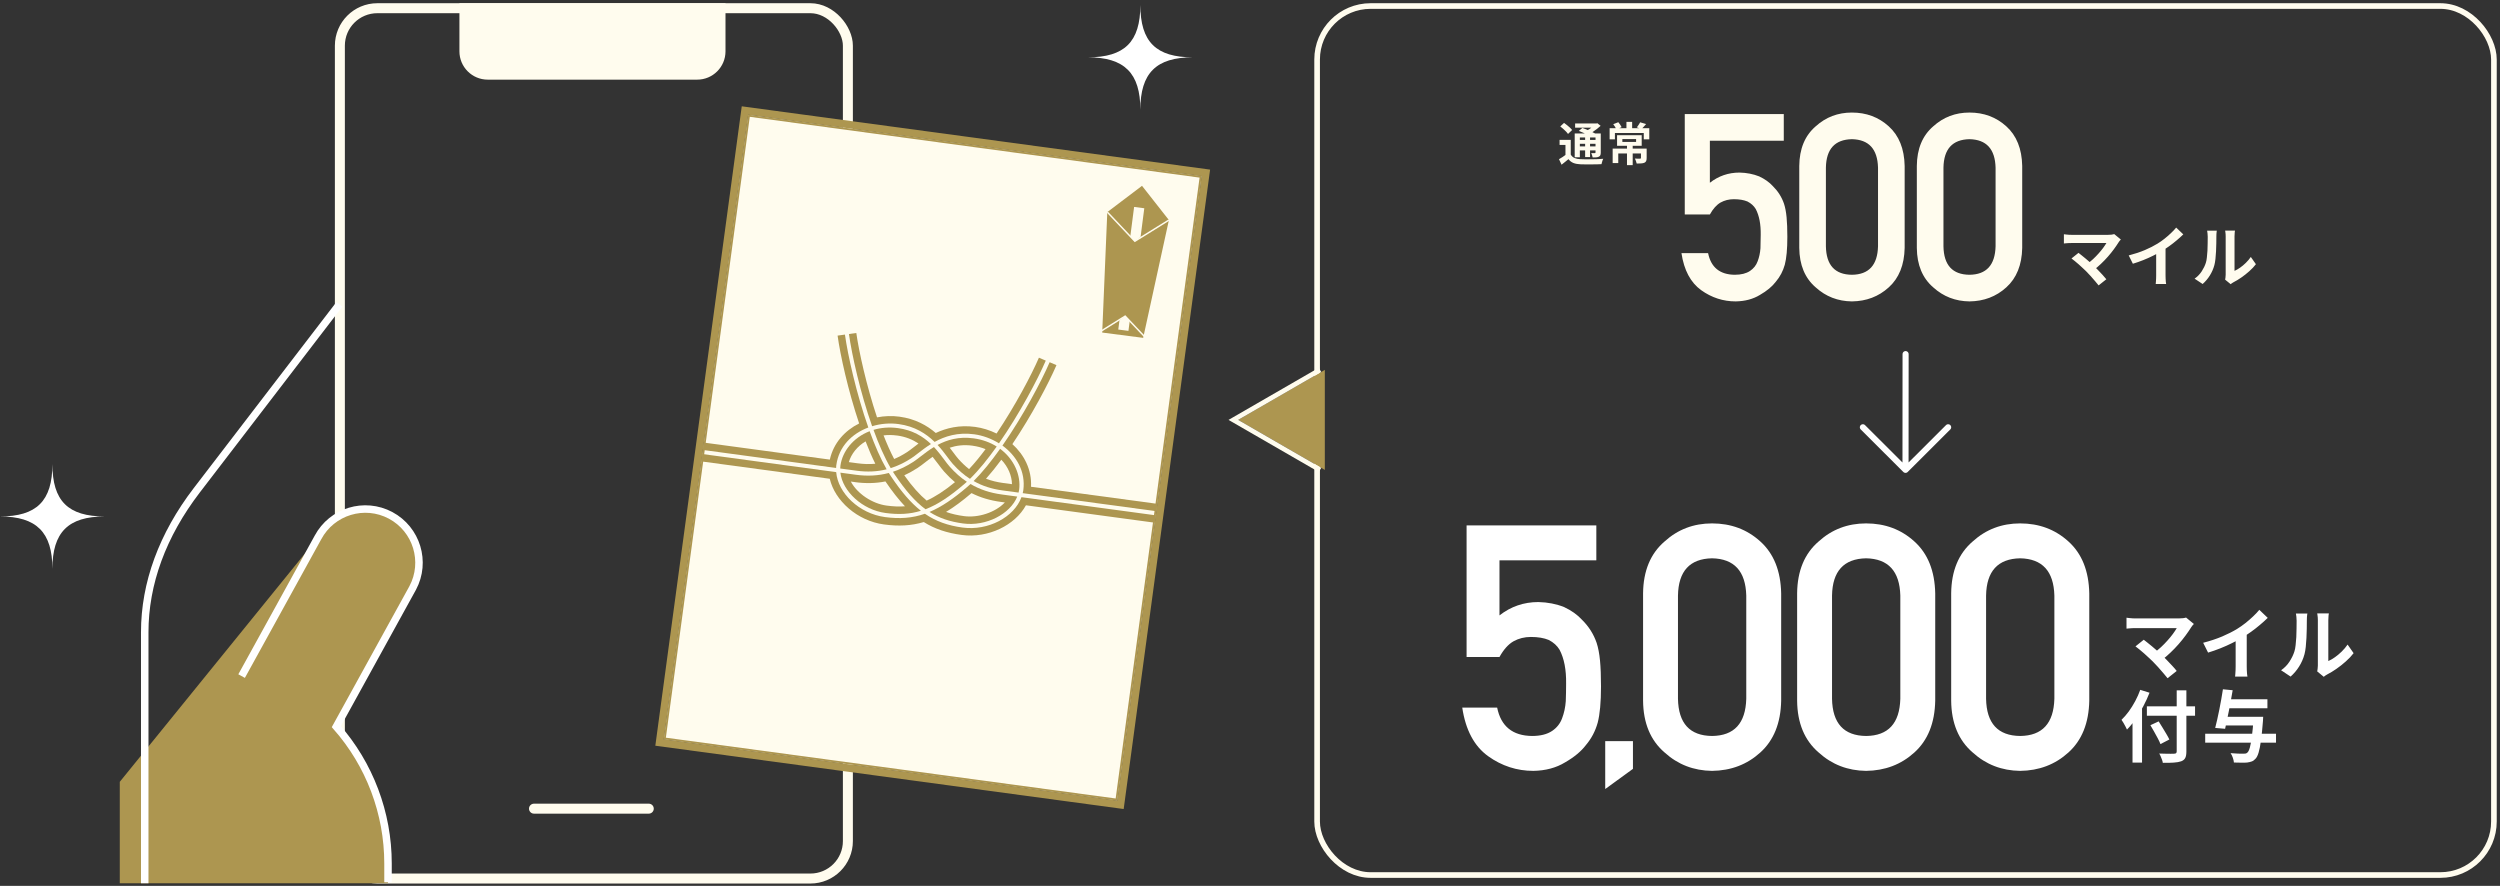 <svg xmlns="http://www.w3.org/2000/svg" fill="none" viewBox="0 0 666 236" height="236" width="666">
<rect x="0" y="0" width="666" height="236" fill="#333333" stroke="none"/>
<rect stroke-width="2.659" stroke="#FFFCEE" rx="9.981" height="231.855" width="135.335" y="2.187" x="90.542"></rect>
<path fill="#FFFCEE" d="M122.391 0.857H193.273V13.677C193.273 17.841 189.897 21.217 185.732 21.217H129.931C125.767 21.217 122.391 17.841 122.391 13.677V0.857Z"></path>
<path fill="#FFFCEE" d="M140.926 215.427C140.926 214.693 141.521 214.098 142.255 214.098H172.834C173.568 214.098 174.163 214.693 174.163 215.427V215.427C174.163 216.161 173.568 216.757 172.834 216.757H142.255C141.521 216.757 140.926 216.161 140.926 215.427V215.427Z"></path>
<g clip-path="url(#clip0_4827_7432)">
<path fill="#AD9650" d="M-1.328 249.264L84.708 143.175C88.431 136.211 97.092 133.578 104.056 137.291C111.019 141.015 113.652 149.675 109.939 156.639L89.594 193.575C98.47 203.645 103.366 216.616 103.366 230.039V247.934"></path>
<path stroke-miterlimit="10" stroke-width="1.994" stroke="white" d="M38.557 235.304V168.436C38.557 155.418 43.284 142.538 52.423 130.611L90.407 81.082"></path>
<path stroke-miterlimit="10" stroke-width="1.994" stroke="white" d="M64.363 180.111L84.709 143.175C88.432 136.211 97.093 133.578 104.056 137.291C111.02 141.015 113.653 149.675 109.94 156.639L89.594 193.575C98.471 203.645 103.367 216.616 103.367 230.039V235.027"></path>
</g>
<g clip-path="url(#clip1_4827_7432)">
<path fill="#FFFCEE" d="M320.131 46.891L199.314 30.561L176.824 196.949L297.641 213.28L320.131 46.891Z"></path>
<path stroke="#AD9650" d="M320.131 46.891L199.314 30.561L176.824 196.949L297.641 213.28L320.131 46.891Z"></path>
<g clip-path="url(#clip2_4827_7432)">
<path fill="#AD9650" d="M304.543 90.005L293.628 88.594L294.983 56.504L304.233 49.503L311.398 58.627L304.543 90.005Z"></path>
<path stroke-miterlimit="10" stroke-width="0.396" stroke="#FFFCEE" d="M294.984 56.502L302.326 64.262L311.4 58.625"></path>
<path stroke-miterlimit="10" stroke-width="0.396" stroke="#FFFCEE" d="M305.319 90.108L299.745 84.218L292.856 88.496"></path>
<path fill="#FFFCEE" d="M302.323 64.266L301.101 63.062L302.127 55.129L304.838 55.48L303.848 63.133L302.323 64.266Z"></path>
<path fill="#FFFCEE" d="M299.748 84.214L300.971 85.415L300.618 88.142L297.907 87.791L298.223 85.347L299.748 84.214Z"></path>
</g>
<path fill="#AD9650" d="M242.733 122.102C243.291 121.74 243.909 121.269 244.619 120.713C245.586 119.968 246.705 119.1 248.003 118.292C245.928 116.314 243.177 114.583 239.21 114.047C236.822 113.724 234.639 113.939 232.702 114.517C234.083 118.315 235.624 121.857 237.286 124.709C239.134 124.128 240.931 123.262 242.733 122.102ZM238.944 116.013C241.296 116.331 243.155 117.127 244.687 118.157C244.22 118.505 243.791 118.831 243.401 119.145C242.722 119.67 242.143 120.119 241.653 120.437C240.497 121.184 239.359 121.798 238.204 122.277C237.216 120.4 236.271 118.262 235.381 115.987C236.499 115.852 237.687 115.852 238.943 116.022L238.944 116.013Z"></path>
<path fill="#AD9650" d="M274.666 129.674C274.892 125.092 272.833 121.15 269.695 118.312C274.852 110.643 279.345 102.134 281.441 97.278L279.118 96.276L279.625 96.496C277.424 101.606 272.541 110.814 267.05 118.705C270.771 121.398 273.284 125.617 272.607 130.629C272.572 130.884 272.513 131.126 272.452 131.377L314.005 136.993L314.271 135.027L274.675 129.675L274.666 129.674Z"></path>
<path fill="#AD9650" d="M223.891 124.047C223.856 124.302 223.849 124.551 223.841 124.809L228.169 125.394C231.013 125.779 233.665 125.664 236.2 125.023C234.559 122.156 233.033 118.633 231.673 114.874C227.288 116.57 224.404 120.247 223.89 124.056L223.891 124.047ZM228.436 123.419L226.127 123.107C226.768 120.942 228.337 118.928 230.593 117.579C231.408 119.683 232.27 121.703 233.183 123.543C231.671 123.687 230.103 123.645 228.436 123.419Z"></path>
<path fill="#AD9650" d="M271.004 132.288L266.87 131.729C263.754 131.308 261.016 130.402 258.541 128.941C258.245 129.214 257.95 129.478 257.656 129.733C253.965 132.907 250.759 135.066 247.623 136.385C250.231 138.051 253.081 138.982 256.566 139.453C262.719 140.285 269.115 136.939 270.995 132.287L271.004 132.288ZM258.812 131.364C261.164 132.549 263.732 133.316 266.603 133.704L267.691 133.851C265.166 136.531 260.587 138.003 256.83 137.496C255.128 137.265 253.555 136.928 252.031 136.373C254.172 135.08 256.387 133.44 258.802 131.371L258.812 131.364Z"></path>
<path fill="#AD9650" d="M232.348 113.54C234.621 112.855 237.052 112.656 239.352 112.967C243.732 113.559 246.752 115.549 248.978 117.727C251.702 116.227 255.143 115.102 259.523 115.694C261.823 116.005 264.113 116.85 266.124 118.105C271.559 110.295 276.417 101.138 278.595 96.07L276.77 95.287C274.815 99.831 270.432 108.123 265.485 115.49C263.675 114.601 261.737 113.991 259.78 113.726C255.549 113.154 252.087 114.036 249.291 115.347C246.944 113.341 243.849 111.573 239.609 111C237.661 110.736 235.623 110.801 233.64 111.185C230.828 102.761 228.803 93.612 228.124 88.711L226.157 88.982C226.919 94.456 229.163 104.565 232.33 113.537L232.348 113.54Z"></path>
<path fill="#AD9650" d="M256.943 128.905C257.155 128.728 257.368 128.542 257.573 128.346C255.949 127.269 254.448 125.94 253.02 124.335C252.547 123.806 252.047 123.139 251.518 122.424C250.738 121.381 249.859 120.216 248.796 119.089C247.471 119.893 246.314 120.783 245.286 121.582C244.587 122.122 243.928 122.632 243.33 123.025C241.527 124.193 239.728 125.076 237.876 125.684C238.031 125.928 238.186 126.164 238.335 126.39C241.208 130.657 243.776 133.614 246.556 135.661C249.778 134.434 253.049 132.258 256.943 128.905ZM240.904 126.621C242.077 126.082 243.245 125.436 244.401 124.689C245.068 124.252 245.765 123.72 246.495 123.149C247.104 122.677 247.753 122.175 248.443 121.696C248.972 122.348 249.465 122.996 249.935 123.623C250.487 124.368 251.018 125.065 251.545 125.664C252.468 126.7 253.416 127.624 254.403 128.454C251.56 130.778 249.112 132.351 246.867 133.361C244.969 131.791 243.028 129.625 240.903 126.629L240.904 126.621Z"></path>
<path fill="#AD9650" d="M271.499 130.487C272.013 126.678 270.201 122.366 266.432 119.568C264.114 122.83 261.716 125.822 259.373 128.151C261.656 129.443 264.174 130.257 267.018 130.641L271.345 131.226C271.405 130.984 271.465 130.733 271.5 130.478L271.499 130.487ZM267.283 128.675C265.616 128.449 264.093 128.074 262.674 127.533C264.034 126.001 265.409 124.292 266.754 122.472C268.571 124.371 269.549 126.729 269.592 128.987L267.283 128.675Z"></path>
<path fill="#AD9650" d="M256.427 140.541C252.513 140.012 249.33 138.893 246.396 136.861C243.028 138.041 239.662 138.275 235.747 137.746C228.892 136.819 223.219 131.377 222.761 125.774L181.041 120.135L180.775 122.101L221.047 127.544C222.424 133.424 228.389 138.753 235.482 139.712C239.379 140.238 242.762 140.07 246.097 139.073C249.037 140.927 252.264 141.98 256.162 142.507C263.254 143.466 270.42 139.912 273.309 134.609L313.58 140.052L313.846 138.086L272.117 132.446C270.187 137.735 263.283 141.467 256.419 140.54L256.427 140.541Z"></path>
<path fill="#AD9650" d="M252.392 121.765C252.93 122.482 253.392 123.098 253.841 123.606C255.261 125.201 256.773 126.514 258.401 127.565C260.758 125.265 263.186 122.25 265.526 118.956C263.812 117.884 261.764 117.097 259.377 116.775C255.409 116.238 252.297 117.176 249.772 118.533C250.818 119.658 251.665 120.791 252.401 121.767L252.392 121.765ZM259.111 118.741C260.366 118.911 261.512 119.226 262.554 119.653C261.092 121.61 259.613 123.421 258.162 124.967C257.175 124.2 256.242 123.305 255.326 122.278C254.938 121.841 254.499 121.255 253.984 120.568C253.68 120.17 253.355 119.733 252.997 119.273C254.747 118.687 256.751 118.413 259.103 118.731L259.111 118.741Z"></path>
<path fill="#AD9650" d="M222.797 123.905C223.474 118.893 227.018 115.493 231.32 113.885C228.13 104.82 225.858 94.645 225.093 89.134L225.64 89.056L223.134 89.406C223.857 94.643 225.929 104.04 228.874 112.804C225.095 114.706 222.064 117.952 221.065 122.438L181.452 117.083L181.186 119.049L222.739 124.666C222.746 124.417 222.754 124.159 222.788 123.904L222.797 123.905Z"></path>
<path fill="#AD9650" d="M235.893 136.657C239.377 137.128 242.373 136.988 245.33 136.073C242.647 133.968 240.138 131.037 237.422 126.996C237.205 126.681 236.991 126.348 236.779 125.998C234.007 126.74 231.125 126.896 228.009 126.475L223.875 125.916C224.454 130.892 229.74 135.825 235.884 136.656L235.893 136.657ZM227.752 128.442C230.614 128.829 233.303 128.772 235.884 128.254C237.664 130.89 239.373 133.061 241.085 134.874C239.477 135.005 237.862 134.912 236.16 134.682C232.403 134.174 228.378 131.548 226.656 128.285L227.745 128.432L227.752 128.442Z"></path>
</g>
<rect stroke-width="1.994" stroke="#AD9650" transform="rotate(7.698 198.458 29.439)" height="169.896" width="123.91" y="29.439" x="198.458"></rect>
<path fill="white" d="M0 137.585C9.722 137.585 13.96 133.495 13.96 123.625C13.96 133.495 18.168 137.585 27.919 137.585C18.168 137.585 13.96 141.793 13.96 151.544C13.96 141.793 9.722 137.585 0 137.585Z"></path>
<path fill="white" d="M289.83 15.27C299.552 15.27 303.79 11.18 303.79 1.311C303.79 11.18 307.998 15.27 317.75 15.27C307.998 15.27 303.79 19.478 303.79 29.23C303.79 19.478 299.552 15.27 289.83 15.27Z"></path>
<rect stroke-width="1.5" stroke="#FFFCEE" rx="14.25" height="231.5" width="313.5" y="1.607" x="350.879"></rect>
<path fill="#FFFCEE" d="M418.448 37.256V41.773H417.04V38.614H415.473V37.256H418.448ZM418.448 41.185C418.693 41.601 419.027 41.903 419.452 42.091C419.884 42.279 420.411 42.385 421.031 42.409C421.398 42.426 421.839 42.438 422.353 42.446C422.867 42.446 423.406 42.442 423.969 42.434C424.54 42.426 425.099 42.413 425.646 42.397C426.193 42.373 426.678 42.34 427.103 42.299C427.045 42.405 426.984 42.548 426.919 42.728C426.862 42.899 426.809 43.074 426.76 43.254C426.711 43.434 426.67 43.593 426.637 43.731C426.262 43.756 425.829 43.772 425.34 43.78C424.85 43.788 424.344 43.793 423.822 43.793C423.3 43.801 422.794 43.801 422.304 43.793C421.822 43.793 421.394 43.784 421.019 43.768C420.284 43.735 419.66 43.617 419.146 43.413C418.64 43.209 418.203 42.87 417.836 42.397C417.55 42.642 417.257 42.883 416.955 43.119C416.661 43.364 416.342 43.617 416 43.878L415.314 42.409C415.608 42.246 415.918 42.058 416.245 41.846C416.571 41.634 416.881 41.414 417.175 41.185H418.448ZM415.657 33.681L416.661 32.739C416.922 32.91 417.187 33.11 417.456 33.339C417.734 33.559 417.995 33.783 418.24 34.012C418.485 34.232 418.676 34.44 418.815 34.636L417.714 35.689C417.591 35.493 417.416 35.277 417.187 35.04C416.959 34.803 416.71 34.567 416.44 34.33C416.171 34.085 415.91 33.869 415.657 33.681ZM420.602 34.869L421.545 34.085C421.904 34.208 422.3 34.359 422.732 34.538C423.165 34.71 423.581 34.889 423.981 35.077C424.389 35.264 424.728 35.436 424.997 35.591L423.993 36.472C423.748 36.309 423.43 36.134 423.038 35.946C422.655 35.758 422.247 35.571 421.814 35.383C421.382 35.187 420.978 35.016 420.602 34.869ZM419.501 35.554H425.732V36.619H420.872V41.895H419.501V35.554ZM425.046 35.554H426.442V40.634C426.442 40.936 426.405 41.173 426.331 41.344C426.266 41.508 426.135 41.638 425.94 41.736C425.752 41.834 425.519 41.895 425.242 41.92C424.973 41.936 424.654 41.944 424.287 41.944C424.254 41.765 424.201 41.569 424.128 41.357C424.063 41.136 423.993 40.944 423.92 40.781C424.108 40.789 424.295 40.794 424.483 40.794C424.671 40.794 424.797 40.794 424.862 40.794C424.928 40.794 424.973 40.781 424.997 40.757C425.03 40.724 425.046 40.675 425.046 40.61V35.554ZM419.611 32.898H425.438V34.012H419.611V32.898ZM420.26 37.28H425.523V38.309H420.26V37.28ZM420.26 38.994H425.523V40.059H420.26V38.994ZM422.279 36.056H423.589V41.846H422.279V36.056ZM424.911 32.898H425.254L425.536 32.824L426.405 33.522C426.119 33.791 425.797 34.065 425.438 34.342C425.087 34.62 424.72 34.881 424.336 35.126C423.952 35.362 423.573 35.571 423.198 35.75C423.116 35.628 422.998 35.485 422.843 35.322C422.696 35.158 422.573 35.028 422.475 34.93C422.785 34.783 423.096 34.608 423.406 34.404C423.724 34.191 424.014 33.975 424.275 33.755C424.544 33.534 424.756 33.334 424.911 33.155V32.898ZM433.431 38.553H434.949V43.988H433.431V38.553ZM432.195 37.048V37.819H435.855V37.048H432.195ZM430.787 36.019H437.348V38.847H430.787V36.019ZM429.612 39.582H437.85V40.891H431.105V43.438H429.612V39.582ZM437.153 39.582H438.67V42.103C438.67 42.438 438.626 42.703 438.536 42.899C438.454 43.095 438.291 43.25 438.046 43.364C437.793 43.462 437.499 43.519 437.165 43.535C436.83 43.56 436.447 43.572 436.014 43.572C435.982 43.376 435.916 43.152 435.818 42.899C435.729 42.646 435.635 42.426 435.537 42.238C435.716 42.246 435.9 42.254 436.088 42.262C436.283 42.262 436.455 42.262 436.602 42.262C436.757 42.262 436.859 42.262 436.908 42.262C437.006 42.262 437.071 42.25 437.104 42.226C437.136 42.201 437.153 42.152 437.153 42.079V39.582ZM433.284 32.469H434.802V34.734H433.284V32.469ZM428.804 34.159H439.368V37.121H437.899V35.432H430.212V37.121H428.804V34.159ZM429.771 33.081L431.118 32.555C431.289 32.751 431.456 32.971 431.62 33.216C431.791 33.461 431.917 33.681 431.999 33.877L430.604 34.489C430.53 34.293 430.416 34.065 430.261 33.804C430.106 33.534 429.942 33.294 429.771 33.081ZM436.932 32.58L438.524 33.045C438.303 33.306 438.087 33.551 437.875 33.779C437.663 34.008 437.471 34.204 437.299 34.367L436.051 33.926C436.157 33.796 436.263 33.653 436.369 33.498C436.483 33.334 436.589 33.175 436.687 33.02C436.794 32.857 436.875 32.71 436.932 32.58Z"></path>
<path fill="#FFFCEE" d="M448.821 57.142V30.392H475.198V37.487H455.509V48.689C457.817 46.879 460.454 45.974 463.419 45.974C465.32 46.019 467.062 46.358 468.646 46.992C470.14 47.694 471.351 48.553 472.279 49.572C473.659 50.93 474.655 52.503 475.266 54.291C475.583 55.264 475.809 56.452 475.945 57.855C476.081 59.281 476.149 61.035 476.149 63.117C476.149 66.331 475.922 68.797 475.47 70.517C474.995 72.215 474.202 73.72 473.093 75.032C472.12 76.322 470.706 77.499 468.85 78.563C467.04 79.672 464.89 80.249 462.4 80.294C459.051 80.294 455.984 79.298 453.2 77.307C450.372 75.27 448.618 71.977 447.939 67.428H455.034C455.803 71.23 458.168 73.154 462.129 73.199C463.826 73.199 465.184 72.86 466.202 72.181C467.175 71.524 467.854 70.664 468.239 69.601C468.646 68.537 468.895 67.383 468.986 66.138C469.031 64.916 469.054 63.728 469.054 62.574C469.099 59.745 468.658 57.448 467.73 55.682C467.232 54.845 466.496 54.177 465.523 53.679C464.55 53.272 463.339 53.069 461.891 53.069C460.601 53.069 459.424 53.363 458.36 53.951C457.297 54.562 456.346 55.626 455.509 57.142H448.821ZM500.304 65.629V44.65C500.168 39.693 497.849 37.17 493.345 37.079C488.819 37.17 486.51 39.693 486.42 44.65V65.629C486.51 70.63 488.819 73.154 493.345 73.199C497.849 73.154 500.168 70.63 500.304 65.629ZM479.325 66.036V44.208C479.37 39.637 480.83 36.118 483.704 33.651C486.397 31.207 489.611 29.985 493.345 29.985C497.192 29.985 500.463 31.207 503.156 33.651C505.894 36.118 507.309 39.637 507.399 44.208V66.036C507.309 70.585 505.894 74.093 503.156 76.56C500.463 79.004 497.192 80.249 493.345 80.294C489.611 80.249 486.397 79.004 483.704 76.56C480.83 74.093 479.37 70.585 479.325 66.036ZM531.622 65.629V44.65C531.487 39.693 529.167 37.17 524.663 37.079C520.137 37.17 517.829 39.693 517.738 44.65V65.629C517.829 70.63 520.137 73.154 524.663 73.199C529.167 73.154 531.487 70.63 531.622 65.629ZM510.643 66.036V44.208C510.688 39.637 512.148 36.118 515.022 33.651C517.715 31.207 520.929 29.985 524.663 29.985C528.511 29.985 531.781 31.207 534.474 33.651C537.212 36.118 538.627 39.637 538.717 44.208V66.036C538.627 70.585 537.212 74.093 534.474 76.56C531.781 79.004 528.511 80.249 524.663 80.294C520.929 80.249 517.715 79.004 515.022 76.56C512.148 74.093 510.688 70.585 510.643 66.036Z"></path>
<path fill="#FFFCEE" d="M564.997 63.809C564.868 63.95 564.751 64.079 564.645 64.196C564.552 64.313 564.47 64.43 564.399 64.548C564.048 65.11 563.631 65.72 563.151 66.376C562.67 67.033 562.137 67.695 561.551 68.363C560.965 69.031 560.343 69.676 559.687 70.297C559.042 70.919 558.374 71.481 557.682 71.986L555.942 70.35C556.528 69.952 557.079 69.512 557.594 69.031C558.122 68.539 558.608 68.041 559.054 67.537C559.511 67.033 559.915 66.54 560.267 66.06C560.619 65.579 560.912 65.14 561.146 64.741C560.912 64.741 560.601 64.741 560.214 64.741C559.828 64.741 559.376 64.741 558.86 64.741C558.356 64.741 557.823 64.741 557.26 64.741C556.698 64.741 556.135 64.741 555.572 64.741C555.021 64.741 554.494 64.741 553.99 64.741C553.498 64.741 553.064 64.741 552.689 64.741C552.325 64.741 552.044 64.741 551.845 64.741C551.61 64.741 551.358 64.747 551.089 64.759C550.831 64.77 550.585 64.788 550.35 64.811C550.116 64.835 549.94 64.853 549.823 64.864V62.403C549.975 62.414 550.168 62.438 550.403 62.473C550.649 62.508 550.901 62.532 551.159 62.543C551.417 62.555 551.645 62.561 551.845 62.561C551.997 62.561 552.255 62.561 552.618 62.561C552.993 62.561 553.433 62.561 553.937 62.561C554.441 62.561 554.98 62.561 555.555 62.561C556.141 62.561 556.727 62.561 557.313 62.561C557.911 62.561 558.485 62.561 559.036 62.561C559.587 62.561 560.08 62.561 560.513 62.561C560.959 62.561 561.322 62.561 561.603 62.561C562.295 62.561 562.84 62.496 563.239 62.367L564.997 63.809ZM555.713 72.232C555.455 71.974 555.156 71.692 554.816 71.388C554.488 71.071 554.142 70.755 553.779 70.438C553.427 70.122 553.081 69.829 552.741 69.559C552.413 69.278 552.114 69.043 551.845 68.856L553.709 67.361C553.943 67.537 554.218 67.754 554.535 68.012C554.863 68.269 555.209 68.551 555.572 68.856C555.936 69.16 556.305 69.477 556.68 69.805C557.055 70.133 557.413 70.456 557.753 70.772C558.14 71.147 558.538 71.552 558.948 71.986C559.37 72.419 559.769 72.841 560.144 73.251C560.531 73.662 560.859 74.043 561.129 74.394L559.071 76.03C558.825 75.701 558.509 75.32 558.122 74.887C557.747 74.441 557.348 73.984 556.926 73.515C556.504 73.046 556.1 72.618 555.713 72.232ZM567.089 68.047C568.672 67.636 570.102 67.162 571.38 66.623C572.669 66.072 573.8 65.497 574.773 64.899C575.383 64.524 575.993 64.096 576.602 63.616C577.223 63.123 577.804 62.619 578.343 62.104C578.894 61.588 579.357 61.096 579.732 60.627L581.631 62.438C581.092 62.965 580.5 63.499 579.855 64.038C579.222 64.577 578.56 65.093 577.868 65.585C577.176 66.078 576.491 66.529 575.811 66.939C575.143 67.326 574.392 67.724 573.56 68.135C572.74 68.545 571.872 68.932 570.958 69.295C570.043 69.659 569.123 69.981 568.197 70.262L567.089 68.047ZM574.404 66.025L576.901 65.445V73.357C576.901 73.615 576.907 73.896 576.919 74.201C576.93 74.506 576.948 74.787 576.971 75.045C576.995 75.315 577.024 75.52 577.059 75.66H574.281C574.305 75.52 574.322 75.315 574.334 75.045C574.357 74.787 574.375 74.506 574.387 74.201C574.398 73.896 574.404 73.615 574.404 73.357V66.025ZM592.779 74.5C592.814 74.324 592.843 74.125 592.867 73.902C592.902 73.668 592.919 73.433 592.919 73.199C592.919 73.07 592.919 72.812 592.919 72.425C592.919 72.038 592.919 71.569 592.919 71.018C592.919 70.467 592.919 69.876 592.919 69.243C592.919 68.598 592.919 67.947 592.919 67.291C592.919 66.634 592.919 66.019 592.919 65.445C592.919 64.858 592.919 64.348 592.919 63.915C592.919 63.469 592.919 63.147 592.919 62.948C592.919 62.549 592.896 62.203 592.849 61.91C592.814 61.617 592.79 61.459 592.779 61.435H595.399C595.387 61.459 595.364 61.623 595.328 61.928C595.293 62.221 595.276 62.567 595.276 62.965C595.276 63.164 595.276 63.463 595.276 63.862C595.276 64.249 595.276 64.7 595.276 65.216C595.276 65.72 595.276 66.259 595.276 66.834C595.276 67.408 595.276 67.977 595.276 68.539C595.276 69.09 595.276 69.618 595.276 70.122C595.276 70.614 595.276 71.036 595.276 71.388C595.276 71.739 595.276 71.997 595.276 72.161C595.756 71.95 596.254 71.663 596.77 71.3C597.286 70.936 597.79 70.514 598.282 70.034C598.786 69.541 599.232 69.014 599.619 68.451L600.973 70.385C600.492 71.018 599.906 71.64 599.214 72.249C598.534 72.859 597.831 73.416 597.104 73.92C596.377 74.424 595.68 74.846 595.012 75.186C594.824 75.291 594.672 75.385 594.555 75.467C594.437 75.561 594.338 75.643 594.256 75.713L592.779 74.5ZM584.638 74.236C585.411 73.697 586.044 73.046 586.537 72.284C587.029 71.522 587.392 70.772 587.627 70.034C587.756 69.647 587.85 69.172 587.908 68.609C587.979 68.035 588.031 67.425 588.066 66.781C588.102 66.124 588.119 65.48 588.119 64.847C588.131 64.202 588.137 63.61 588.137 63.071C588.137 62.719 588.119 62.42 588.084 62.174C588.061 61.916 588.025 61.676 587.979 61.453H590.563C590.552 61.477 590.534 61.576 590.511 61.752C590.499 61.916 590.481 62.115 590.458 62.35C590.446 62.572 590.44 62.807 590.44 63.053C590.44 63.569 590.434 64.173 590.423 64.864C590.411 65.544 590.387 66.242 590.352 66.957C590.317 67.672 590.264 68.352 590.194 68.996C590.124 69.629 590.03 70.168 589.913 70.614C589.643 71.61 589.239 72.536 588.699 73.392C588.172 74.236 587.533 74.992 586.783 75.66L584.638 74.236Z"></path>
<path stroke-linejoin="round" stroke-linecap="round" stroke-width="1.623" stroke="white" d="M507.65 94.338L507.64 108.77L507.629 124.824M518.987 113.828L507.629 125.166L496.271 113.828"></path>
<path fill="white" d="M390.698 175.022V139.968H425.263V149.265H399.462V163.945C402.487 161.573 405.942 160.386 409.827 160.386C412.318 160.446 414.601 160.891 416.677 161.721C418.635 162.64 420.221 163.767 421.437 165.102C423.246 166.881 424.551 168.942 425.352 171.285C425.767 172.56 426.063 174.117 426.241 175.956C426.419 177.824 426.508 180.123 426.508 182.851C426.508 187.062 426.212 190.295 425.619 192.549C424.996 194.773 423.958 196.745 422.505 198.465C421.23 200.155 419.376 201.697 416.944 203.091C414.572 204.544 411.754 205.301 408.492 205.36C404.103 205.36 400.085 204.055 396.437 201.445C392.73 198.776 390.432 194.461 389.542 188.5H398.839C399.847 193.483 402.946 196.003 408.136 196.063C410.361 196.063 412.14 195.618 413.474 194.728C414.75 193.868 415.639 192.741 416.143 191.347C416.677 189.954 417.004 188.441 417.122 186.81C417.181 185.209 417.211 183.652 417.211 182.139C417.27 178.432 416.692 175.422 415.476 173.109C414.824 172.012 413.86 171.137 412.585 170.484C411.31 169.951 409.723 169.684 407.825 169.684C406.135 169.684 404.592 170.069 403.199 170.84C401.805 171.641 400.559 173.035 399.462 175.022H390.698ZM427.63 210.199V197.438H435.017V204.826L427.63 210.199ZM465.206 186.143V158.652C465.029 152.157 461.989 148.85 456.087 148.732C450.156 148.85 447.131 152.157 447.012 158.652V186.143C447.131 192.697 450.156 196.003 456.087 196.063C461.989 196.003 465.029 192.697 465.206 186.143ZM437.715 186.677V158.073C437.775 152.083 439.687 147.471 443.454 144.239C446.983 141.036 451.194 139.434 456.087 139.434C461.129 139.434 465.414 141.036 468.943 144.239C472.532 147.471 474.385 152.083 474.504 158.073V186.677C474.385 192.637 472.532 197.234 468.943 200.467C465.414 203.67 461.129 205.301 456.087 205.36C451.194 205.301 446.983 203.67 443.454 200.467C439.687 197.234 437.775 192.637 437.715 186.677ZM506.246 186.143V158.652C506.068 152.157 503.028 148.85 497.127 148.732C491.195 148.85 488.17 152.157 488.052 158.652V186.143C488.17 192.697 491.195 196.003 497.127 196.063C503.028 196.003 506.068 192.697 506.246 186.143ZM478.755 186.677V158.073C478.814 152.083 480.727 147.471 484.493 144.239C488.022 141.036 492.233 139.434 497.127 139.434C502.168 139.434 506.453 141.036 509.983 144.239C513.571 147.471 515.424 152.083 515.543 158.073V186.677C515.424 192.637 513.571 197.234 509.983 200.467C506.453 203.67 502.168 205.301 497.127 205.36C492.233 205.301 488.022 203.67 484.493 200.467C480.727 197.234 478.814 192.637 478.755 186.677ZM547.285 186.143V158.652C547.107 152.157 544.068 148.85 538.166 148.732C532.235 148.85 529.21 152.157 529.091 158.652V186.143C529.21 192.697 532.235 196.003 538.166 196.063C544.068 196.003 547.107 192.697 547.285 186.143ZM519.794 186.677V158.073C519.853 152.083 521.766 147.471 525.532 144.239C529.062 141.036 533.273 139.434 538.166 139.434C543.208 139.434 547.493 141.036 551.022 144.239C554.61 147.471 556.464 152.083 556.582 158.073V186.677C556.464 192.637 554.61 197.234 551.022 200.467C547.493 203.67 543.208 205.301 538.166 205.36C533.273 205.301 529.062 203.67 525.532 200.467C521.766 197.234 519.853 192.637 519.794 186.677Z"></path>
<path fill="white" d="M584.449 166.224C584.297 166.39 584.158 166.543 584.033 166.681C583.922 166.82 583.825 166.959 583.742 167.097C583.326 167.763 582.834 168.484 582.265 169.26C581.697 170.037 581.066 170.82 580.373 171.61C579.679 172.401 578.945 173.163 578.168 173.898C577.406 174.633 576.615 175.298 575.797 175.895L573.738 173.96C574.432 173.489 575.083 172.969 575.693 172.401C576.317 171.818 576.893 171.229 577.419 170.633C577.96 170.037 578.439 169.454 578.854 168.886C579.27 168.317 579.617 167.797 579.894 167.326C579.617 167.326 579.25 167.326 578.792 167.326C578.335 167.326 577.801 167.326 577.191 167.326C576.594 167.326 575.964 167.326 575.298 167.326C574.633 167.326 573.967 167.326 573.302 167.326C572.65 167.326 572.026 167.326 571.43 167.326C570.847 167.326 570.334 167.326 569.891 167.326C569.461 167.326 569.128 167.326 568.892 167.326C568.615 167.326 568.317 167.333 567.998 167.347C567.693 167.361 567.402 167.381 567.125 167.409C566.847 167.437 566.639 167.458 566.501 167.472V164.56C566.681 164.574 566.91 164.601 567.187 164.643C567.478 164.685 567.776 164.712 568.081 164.726C568.386 164.74 568.657 164.747 568.892 164.747C569.073 164.747 569.378 164.747 569.808 164.747C570.251 164.747 570.771 164.747 571.367 164.747C571.964 164.747 572.601 164.747 573.281 164.747C573.974 164.747 574.667 164.747 575.36 164.747C576.068 164.747 576.747 164.747 577.399 164.747C578.05 164.747 578.633 164.747 579.146 164.747C579.673 164.747 580.102 164.747 580.435 164.747C581.253 164.747 581.898 164.671 582.369 164.518L584.449 166.224ZM573.468 176.186C573.163 175.881 572.809 175.548 572.407 175.187C572.019 174.813 571.61 174.439 571.18 174.064C570.764 173.69 570.355 173.343 569.953 173.024C569.565 172.692 569.211 172.414 568.892 172.193L571.097 170.425C571.374 170.633 571.7 170.889 572.074 171.194C572.463 171.499 572.872 171.832 573.302 172.193C573.731 172.553 574.168 172.927 574.612 173.316C575.055 173.704 575.478 174.085 575.88 174.46C576.338 174.903 576.809 175.382 577.295 175.895C577.794 176.408 578.265 176.907 578.709 177.392C579.166 177.877 579.555 178.328 579.874 178.744L577.44 180.678C577.149 180.29 576.775 179.839 576.317 179.326C575.873 178.799 575.402 178.259 574.903 177.704C574.404 177.149 573.925 176.643 573.468 176.186ZM586.924 171.236C588.796 170.751 590.487 170.189 591.999 169.551C593.524 168.9 594.862 168.22 596.013 167.513C596.733 167.069 597.454 166.563 598.175 165.995C598.91 165.413 599.597 164.816 600.234 164.206C600.886 163.596 601.434 163.014 601.877 162.459L604.124 164.601C603.486 165.225 602.786 165.856 602.023 166.494C601.274 167.132 600.491 167.742 599.673 168.324C598.855 168.907 598.044 169.44 597.24 169.926C596.449 170.383 595.562 170.855 594.577 171.34C593.607 171.825 592.581 172.283 591.499 172.713C590.418 173.142 589.33 173.524 588.234 173.856L586.924 171.236ZM595.576 168.844L598.529 168.158V177.517C598.529 177.822 598.536 178.155 598.55 178.515C598.564 178.876 598.584 179.208 598.612 179.513C598.64 179.832 598.675 180.075 598.716 180.241H595.43C595.458 180.075 595.479 179.832 595.493 179.513C595.52 179.208 595.541 178.876 595.555 178.515C595.569 178.155 595.576 177.822 595.576 177.517V168.844ZM617.309 178.869C617.351 178.661 617.386 178.425 617.413 178.162C617.455 177.884 617.476 177.607 617.476 177.33C617.476 177.177 617.476 176.872 617.476 176.415C617.476 175.957 617.476 175.402 617.476 174.751C617.476 174.099 617.476 173.399 617.476 172.65C617.476 171.888 617.476 171.118 617.476 170.342C617.476 169.565 617.476 168.837 617.476 168.158C617.476 167.465 617.476 166.861 617.476 166.348C617.476 165.822 617.476 165.44 617.476 165.205C617.476 164.733 617.448 164.324 617.392 163.978C617.351 163.631 617.323 163.444 617.309 163.416H620.408C620.394 163.444 620.367 163.638 620.325 163.998C620.283 164.345 620.263 164.754 620.263 165.225C620.263 165.461 620.263 165.815 620.263 166.286C620.263 166.744 620.263 167.277 620.263 167.887C620.263 168.484 620.263 169.121 620.263 169.801C620.263 170.48 620.263 171.153 620.263 171.818C620.263 172.47 620.263 173.094 620.263 173.69C620.263 174.272 620.263 174.771 620.263 175.187C620.263 175.603 620.263 175.908 620.263 176.103C620.831 175.853 621.42 175.513 622.03 175.083C622.64 174.654 623.237 174.154 623.819 173.586C624.415 173.004 624.942 172.38 625.4 171.714L627.001 174.002C626.432 174.751 625.739 175.486 624.921 176.207C624.117 176.928 623.285 177.586 622.425 178.182C621.566 178.779 620.741 179.278 619.951 179.68C619.729 179.805 619.548 179.915 619.41 180.012C619.271 180.123 619.153 180.22 619.056 180.304L617.309 178.869ZM607.68 178.557C608.595 177.919 609.344 177.149 609.926 176.248C610.508 175.347 610.938 174.46 611.216 173.586C611.368 173.128 611.479 172.567 611.548 171.901C611.632 171.222 611.694 170.501 611.736 169.738C611.777 168.962 611.798 168.199 611.798 167.451C611.812 166.688 611.819 165.988 611.819 165.35C611.819 164.934 611.798 164.581 611.756 164.289C611.729 163.984 611.687 163.7 611.632 163.437H614.689C614.675 163.465 614.654 163.582 614.626 163.79C614.613 163.984 614.592 164.22 614.564 164.497C614.55 164.761 614.543 165.038 614.543 165.329C614.543 165.939 614.536 166.653 614.522 167.472C614.509 168.276 614.481 169.101 614.439 169.946C614.398 170.792 614.335 171.596 614.252 172.359C614.169 173.108 614.058 173.745 613.919 174.272C613.6 175.451 613.122 176.546 612.484 177.558C611.86 178.557 611.105 179.451 610.217 180.241L607.68 178.557ZM571.929 188.161H584.761V190.678H571.929V188.161ZM579.874 183.898H582.452V200.162C582.452 200.966 582.348 201.555 582.14 201.929C581.946 202.318 581.593 202.609 581.08 202.803C580.581 202.983 579.922 203.101 579.104 203.156C578.3 203.212 577.322 203.233 576.172 203.219C576.144 202.969 576.075 202.699 575.964 202.408C575.867 202.116 575.749 201.818 575.61 201.513C575.485 201.208 575.354 200.952 575.215 200.744C575.756 200.758 576.296 200.772 576.837 200.785C577.392 200.799 577.877 200.806 578.293 200.806C578.709 200.792 579 200.785 579.166 200.785C579.43 200.785 579.61 200.737 579.707 200.64C579.818 200.543 579.874 200.383 579.874 200.162V183.898ZM572.865 193.194L575.069 192.175C575.388 192.674 575.728 193.222 576.088 193.818C576.449 194.401 576.796 194.976 577.128 195.544C577.461 196.099 577.724 196.584 577.919 197L575.548 198.227C575.381 197.784 575.146 197.278 574.841 196.709C574.536 196.141 574.21 195.544 573.863 194.921C573.516 194.297 573.184 193.721 572.865 193.194ZM568.102 189.763L570.598 187.267L570.639 187.288V203.156H568.102V189.763ZM570.161 183.773L572.636 184.542C572.165 185.749 571.61 186.955 570.972 188.161C570.334 189.368 569.648 190.504 568.913 191.572C568.178 192.64 567.416 193.569 566.625 194.359C566.542 194.151 566.411 193.881 566.23 193.548C566.064 193.215 565.884 192.889 565.69 192.57C565.495 192.238 565.322 191.967 565.17 191.759C565.835 191.121 566.48 190.38 567.104 189.534C567.728 188.674 568.303 187.752 568.83 186.768C569.357 185.783 569.801 184.785 570.161 183.773ZM592.123 190.948H601.212V193.257H592.123V190.948ZM593.018 186.289H604.04V188.681H593.018V186.289ZM587.465 195.461H606.328V197.853H587.465V195.461ZM600.359 190.948H602.917C602.917 190.948 602.91 191.017 602.897 191.156C602.897 191.281 602.89 191.433 602.876 191.614C602.876 191.78 602.869 191.926 602.855 192.05C602.689 194.186 602.508 195.94 602.314 197.312C602.134 198.671 601.926 199.732 601.69 200.494C601.468 201.243 601.198 201.784 600.879 202.116C600.56 202.477 600.227 202.72 599.881 202.844C599.548 202.969 599.139 203.066 598.654 203.136C598.266 203.177 597.746 203.191 597.094 203.177C596.456 203.177 595.798 203.163 595.118 203.136C595.09 202.775 594.993 202.352 594.827 201.867C594.675 201.395 594.473 200.986 594.224 200.64C594.945 200.695 595.617 200.737 596.241 200.765C596.879 200.779 597.35 200.785 597.656 200.785C597.891 200.785 598.085 200.772 598.238 200.744C598.404 200.702 598.557 200.619 598.695 200.494C598.945 200.286 599.167 199.836 599.361 199.142C599.555 198.449 599.735 197.465 599.902 196.189C600.068 194.914 600.221 193.305 600.359 191.364V190.948ZM592.186 183.627L594.785 183.877C594.647 184.737 594.487 185.631 594.307 186.56C594.141 187.475 593.967 188.39 593.787 189.305C593.607 190.22 593.427 191.094 593.246 191.926C593.08 192.758 592.921 193.499 592.768 194.151L590.127 193.922C590.307 193.271 590.487 192.522 590.668 191.676C590.862 190.83 591.049 189.95 591.229 189.035C591.423 188.106 591.596 187.184 591.749 186.269C591.915 185.34 592.061 184.459 592.186 183.627Z"></path>
<path fill="#AD9650" d="M329.846 111.857L352.932 98.528L352.932 125.186L329.846 111.857Z"></path>
<path stroke-width="1.283" stroke="#FFFCEE" d="M351.651 98.532L328.564 111.861L351.651 125.189"></path>
<defs>
<clipPath id="clip0_4827_7432">
<rect transform="translate(31.908 73.106)" fill="white" height="162.199" width="87.747"></rect>
</clipPath>
<clipPath id="clip1_4827_7432">
<rect fill="white" transform="rotate(7.698 199.312 30.561)" height="167.902" width="121.916" y="30.561" x="199.312"></rect>
</clipPath>
<clipPath id="clip2_4827_7432">
<rect transform="translate(295.9 48.426) rotate(7.37)" fill="white" height="40.282" width="16.805"></rect>
</clipPath>
</defs>
</svg>
